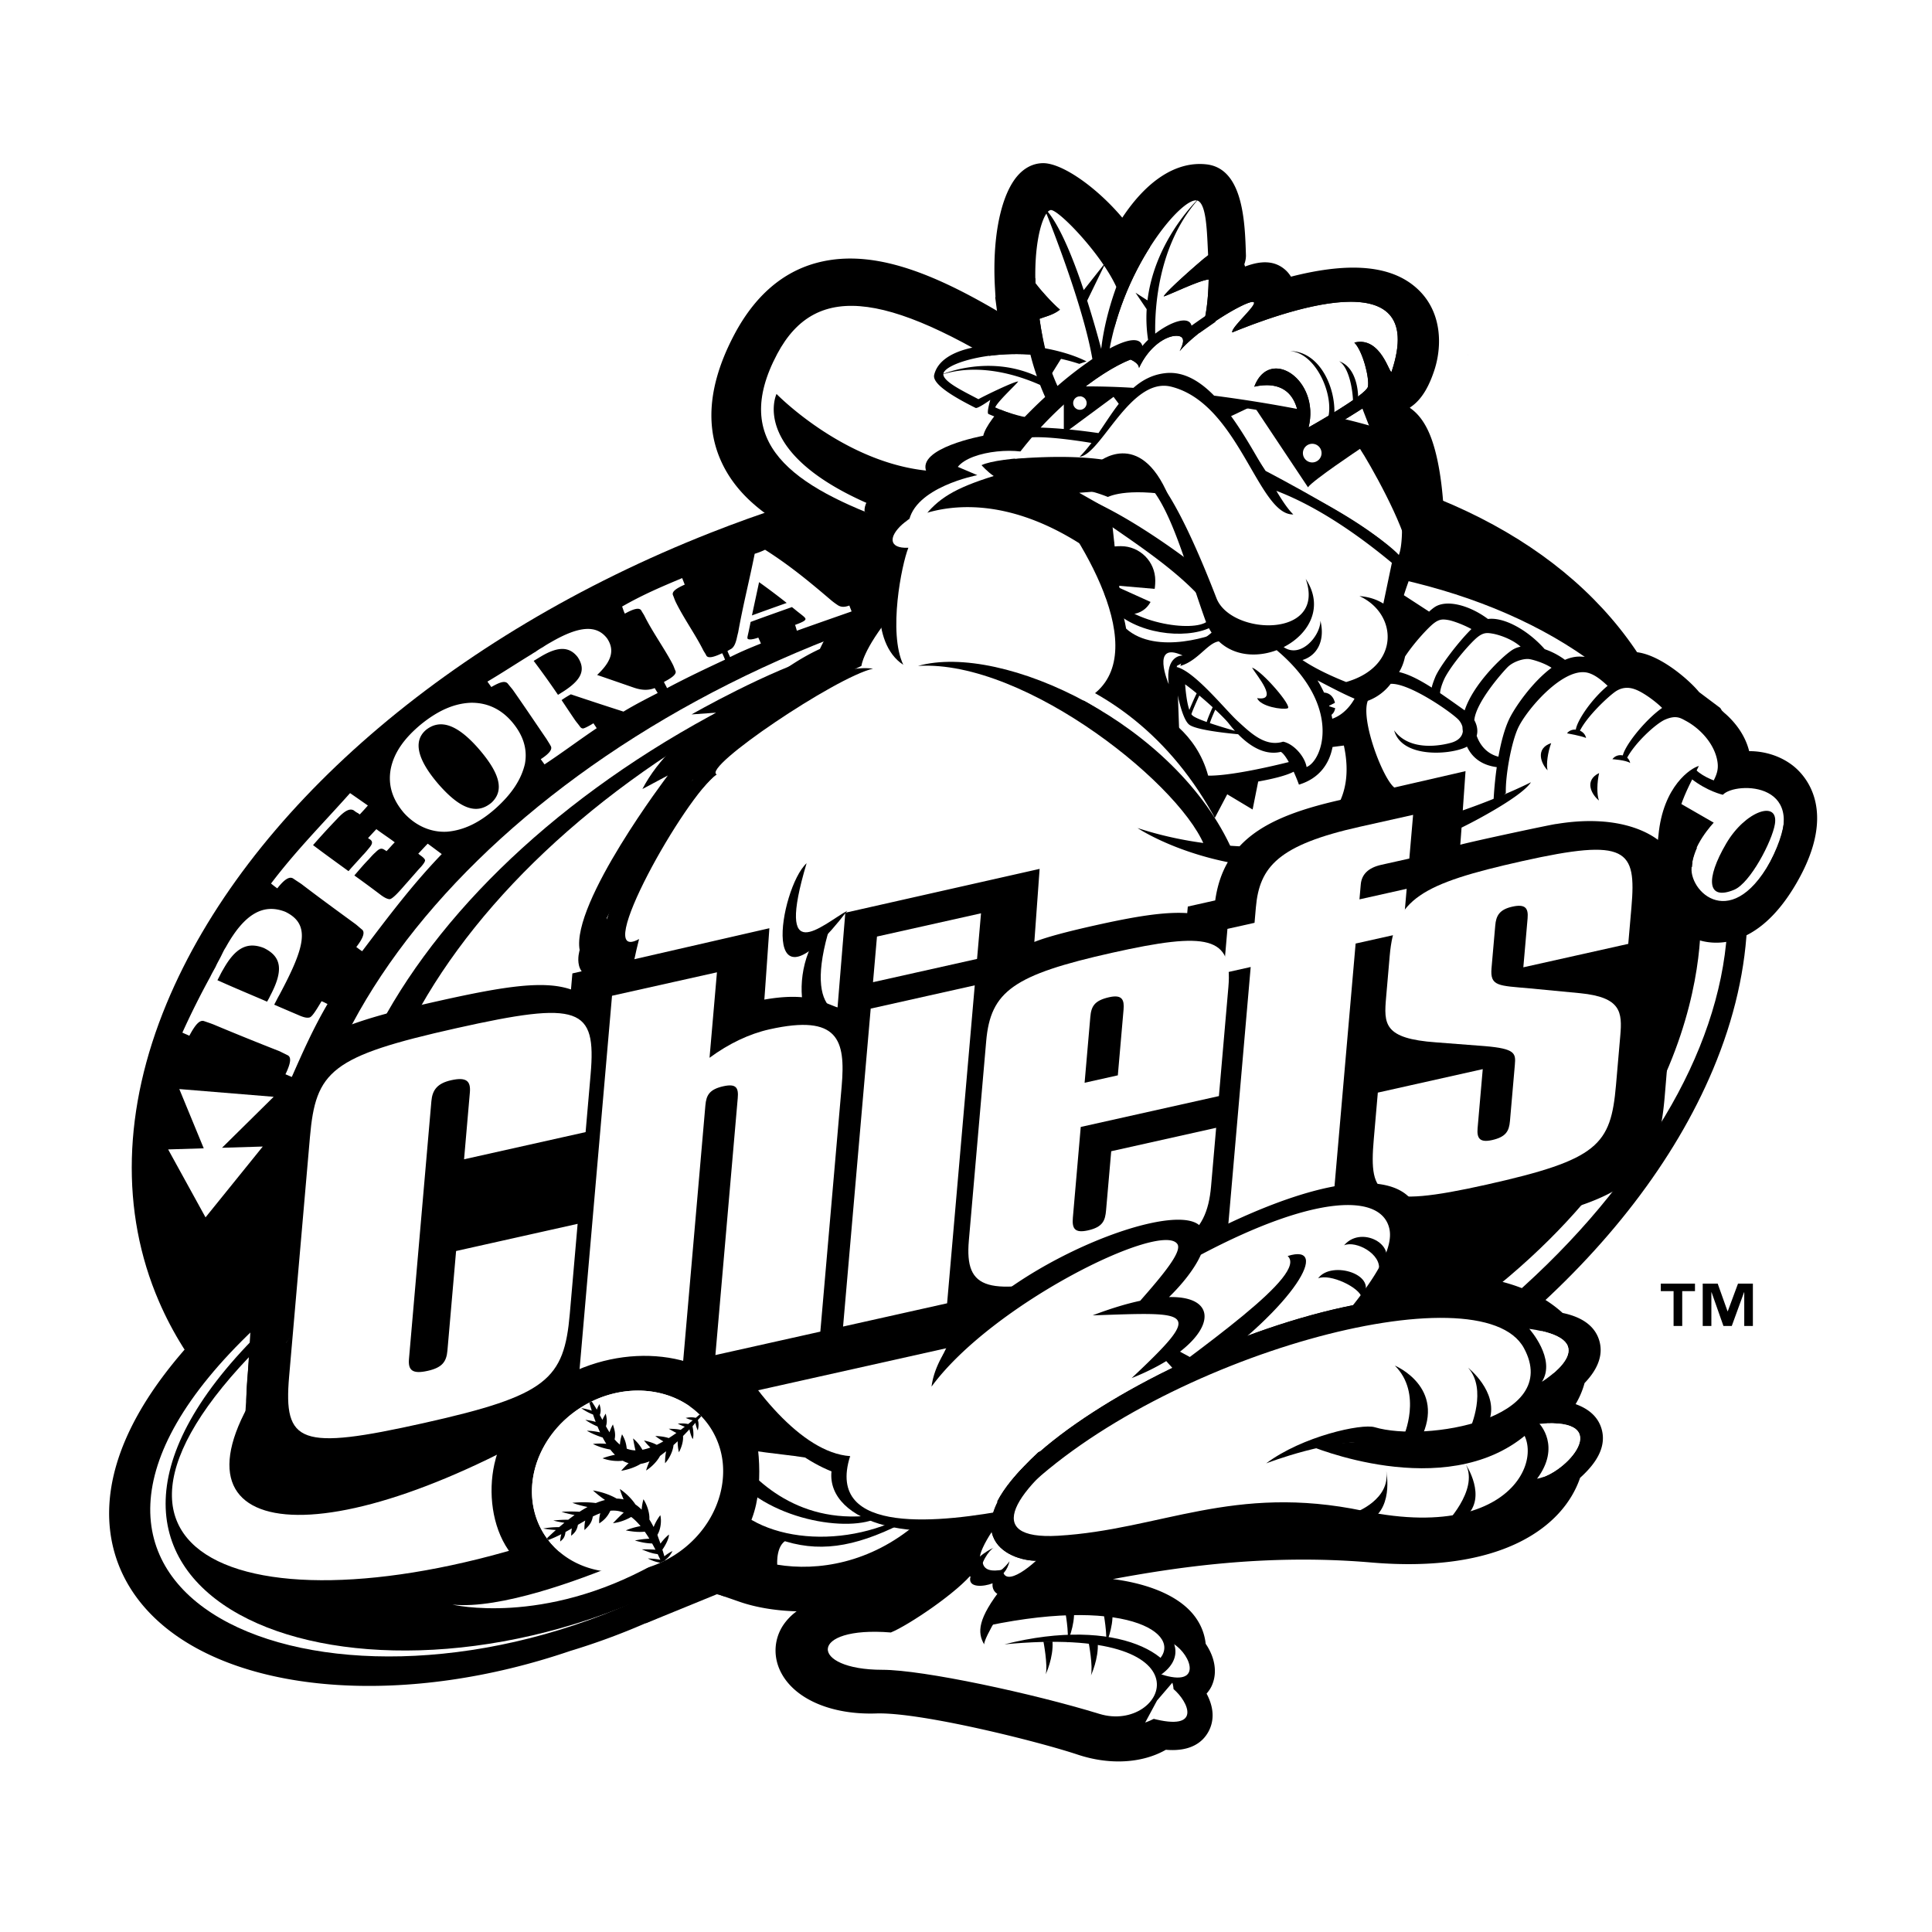 <svg xmlns="http://www.w3.org/2000/svg" width="2500" height="2500" viewBox="0 0 192.756 192.756"><g fill-rule="evenodd" clip-rule="evenodd"><path fill="#fff" d="M0 0h192.756v192.756H0V0z"/><path d="M169.107 128.82h-1.271v3.471h-.863v-3.471h-1.275v-.752h3.41v.752h-.001zm5.78 3.471h-.863v-3.361h-.02l-1.225 3.361h-.832l-1.184-3.361h-.02v3.361h-.863v-4.223h1.494l.984 2.758h.02l1.023-2.758h1.484v4.223h.002z"/><path d="M179.393 73.889a9.746 9.746 0 0 0-2.152-.792c-1.371-3.155-4.318-5.525-6.713-6.644-.926-.84-2.453-2.059-4.215-2.823-4.479-6.546-11.193-11.878-19.635-15.603-.164-1.212-.4-2.49-.746-3.682-.361-1.248-.818-2.245-1.324-3.059.709-1.111 1.082-2.22 1.271-2.788.338-1.009.533-2.053.594-3.104.027-.319.045-.635.045-.946 0-3.028-1.242-5.725-3.496-7.516-2.973-2.359-7.25-2.921-12.98-1.705-.088-.066-.17-.139-.26-.201a5.51 5.51 0 0 0-2.992-.967c-.092-1.713-.252-3.076-.502-4.212-1.049-4.777-3.992-5.796-5.654-5.978-3.162-.346-6.219 1.07-8.867 3.983-2.525-2.366-5.404-4.113-7.68-4.115-1.6 0-3.121.682-4.291 1.923-2.018 2.138-3.123 6.126-3.123 11.125v.012c-5.093-2.47-10.365-3.931-15.358-2.628-4.188 1.093-7.522 3.946-9.911 8.478-1.511 2.868-2.359 5.636-2.526 8.23a14.89 14.89 0 0 0-.057 1.269c0 2.474.632 5.314 2.628 8.058-.486.185-.984.353-1.465.542-26.828 10.58-47.802 28.82-56.106 48.799-2.494 5.998-3.742 11.949-3.742 17.676 0 5.117.997 10.055 2.995 14.686a36.623 36.623 0 0 0 1.689 3.396c-8.64 11.293-6.692 19.656-4.193 24.188 3.365 6.102 10.445 10.193 19.937 11.52 8.485 1.189 18.364.07 27.84-3.143l-.026.01.058-.02a71.545 71.545 0 0 0 7.752-2.842l6.035-2.623c.347.217.726.402 1.134.545a17.99 17.99 0 0 0 2.067.568 7.142 7.142 0 0 0-.17 1.17c-.212 2.049.468 4.074 1.94 5.74 2.266 2.564 6.162 3.949 10.69 3.799 3.982-.135 15.575 2.762 19.204 3.971 3.666 1.223 7.314 1.078 10.205-.314 1.84.016 3.377-.498 4.578-1.543 1.098-.951 1.756-2.262 1.941-3.693.068-.379.111-.75.111-1.109 0-.619-.1-1.203-.254-1.75.207-.498.318-1.033.385-1.582.057-.338.094-.68.094-1.025 0-1.176-.357-2.369-.975-3.494-.271-1.57-1.016-3.047-2.189-4.275 4.666-.508 10.088-.764 15.98-.258 13.869 1.188 20.928-3.875 23.221-9.523.238-.234.469-.482.691-.74.994-.561 1.82-1.371 2.334-2.402a5.853 5.853 0 0 0 .613-2.637c0-1.334-.42-2.408-.609-2.824a5.07 5.07 0 0 0-1.029-1.484 6.872 6.872 0 0 0-.516-.459c1.391-.918 2.338-2.451 2.338-4.189 0-1.641-.654-3.18-1.844-4.332-.668-.646-1.48-1.137-2.443-1.496 3.145-3.229 5.922-6.594 8.299-10.059 5.586-7.809 8.871-16 9.625-23.879 1.539-1.207 2.943-2.881 4.189-5.039 1.449-2.509 2.242-4.894 2.371-7.096.027-.318.047-.636.047-.947.001-3.572-1.765-6.568-4.858-8.148zm-109.381 83.4c.007-.045.015-.092.025-.139-.006.045-.016.092-.025.139z" fill="#fff"/><path d="M166.25 70.434c-5.467-12.665-18.494-21.396-36.682-24.588-17.912-3.143-38.768-.541-58.724 7.327h.001C44.853 63.42 24.583 80.97 16.623 100.119c-4.362 10.494-4.626 20.773-.766 29.723 5.466 12.664 18.493 21.396 36.683 24.588 17.912 3.143 38.768.539 58.722-7.328 25.994-10.248 46.264-27.799 54.225-46.947 4.361-10.495 4.626-20.772.763-29.721z"/><path d="M171.734 77.649c-5.279-12.388-17.84-20.949-35.371-24.107-16.979-3.06-36.744-.693-55.654 6.662-24.678 9.599-43.993 26.212-51.667 44.441-4.299 10.209-4.587 20.258-.836 29.062 5.279 12.389 17.842 20.949 35.374 24.109 16.978 3.059 36.742.691 55.652-6.664 24.678-9.598 43.994-26.211 51.668-44.439 4.297-10.208 4.586-20.259.834-29.064zm-9.929 26.449c-3.162 7.512-8.914 15.023-16.633 21.719-8.07 7.002-18.15 12.965-29.154 17.244-16.99 6.611-34.652 8.754-49.729 6.037-14.523-2.617-24.809-9.424-28.961-19.17-2.874-6.744-2.594-14.584.811-22.67 3.163-7.514 8.914-15.023 16.632-21.72 8.07-7.002 18.152-12.965 29.154-17.244 16.993-6.61 34.653-8.752 49.731-6.037 14.523 2.617 24.809 9.425 28.961 19.169 2.873 6.746 2.592 14.586-.812 22.672z"/><path d="M62.949 158.895l-9.673-16.371 1.807-2.852c-25.349 13.971-36.471 11.414-27.636-.65.096-.73.217-1.533.364-2.41l.101-.137 1.292-6.207a.409.409 0 0 0 .044-.039l.304-1.455c-34.141 27.508-4.718 43.334 26.292 32.723a65.112 65.112 0 0 0 7.105-2.602z" stroke="#000" stroke-width="6.767" stroke-miterlimit="2.613"/><path d="M169.639 79.308c9.961 23.374-12.701 54.276-50.615 69.024-37.916 14.746-76.727 7.754-86.686-15.619-9.96-23.373 12.702-54.277 50.616-69.024 37.915-14.748 76.726-7.755 86.685 15.619zM83.715 65.473c-36.317 14.125-58.024 43.725-48.484 66.115 9.542 22.389 46.715 29.086 83.031 14.961 36.318-14.127 58.025-43.727 48.484-66.116-9.541-22.388-46.715-29.086-83.031-14.96z" fill="#fff"/><path d="M87.097 64.795C50.781 78.92 29.074 108.521 38.615 130.91c9.54 22.391 46.715 29.086 83.032 14.961 36.318-14.127 58.023-43.727 48.484-66.115-9.541-22.388-46.715-29.086-83.034-14.961z" fill="#fff"/><path d="M53.727 142.285c-25.394 14.918-36.261 8.262-25.361-6.043l1.365-6.568c-34.873 29.439 2.768 42.422 33.671 28.988l-9.675-16.377z" fill="#fff"/><path d="M61.331 159.867c-31.008 11.748-59.959-1.717-35.884-25.953 1.269-1.275 1.32-2.664-.066-1.352-28.152 26.65 6.457 41.293 37.755 27.305h-1.805z" fill="#fff"/><path d="M68.87 40.935c.001-.018.005-.036.007-.055.002-.029.001-.062.004-.09a6.57 6.57 0 0 0-.011.145zM168.064 118.93a1.247 1.247 0 0 1-.045.064.132.132 0 0 1-.016.025c.02-.029.042-.058.061-.089zM146.482 35.316c-.002.027-.008.054-.01.081-.004.049-.002.099-.008.148.009-.076.015-.153.018-.229z" fill="#b5b6b8"/><path d="M124.146 26.367c.098-.271.162-.555.162-.869 0-.029 0-.059-.002-.088-.098-3.22-.262-8.61-3.951-9.013-2.969-.325-5.912 1.582-8.385 5.32-2.613-3.091-6.014-5.437-7.887-5.438-.631 0-1.564.195-2.443 1.127-1.539 1.632-2.428 5.158-2.428 9.444 0 .622.018 1.258.057 1.908l.051.882-.029.016.229 1.733c.432 3.28.959 6.336 3.035 10.522l1.752 3.537 3.217-3.956 13.395-6.043 2.561-1.784.238-.899c.352-1.319.566-3.694.602-5.359v-.067a2.716 2.716 0 0 0-.174-.973z"/><path d="M178.84 76.358c-1.24-.952-2.803-1.42-4.326-1.416-.344-1.384-1.176-2.695-2.473-3.82l.201.195s-.229-.215-.453-.429c-.072-.12-.154-.251-.154-.251l-2.115-1.587c-.943-1.163-3.916-3.792-6.35-3.994-.201-.017-.406.002-.609.013-1.461-1.175-2.203 5.081-4.049 5.081-.346 0-2.713-.55-3.064-.484-.297-.164-2.912-1.961-3.225-2.095-1.666-1.722-3.188-2.716-5.48-2.902-1.766-1.115-7.617-4.23-9.512-3.869.383-.751.969-4.96.969-7.738 0-.4 5.896-.695 5.883-1.157-.049-1.556-.273-5.473-1.303-8.23-.588-1.575-1.363-2.478-2.127-2.989l.072-.057-.002-.006c1.281-.845 1.959-2.418 2.369-3.646.293-.88.479-1.894.479-2.939 0-1.763-.531-3.612-1.977-5.048-2.502-2.485-6.711-2.942-12.793-1.387a3.255 3.255 0 0 0-.434-.555c-1.92-1.891-4.766-.417-7.783 1.511l-17.578 4.626c-8.421-5.375-15.341-8.573-21.452-6.979-3.471.906-6.265 3.33-8.309 7.206-1.511 2.868-2.269 5.553-2.269 8.028 0 1.505.28 2.932.841 4.275 1.705 4.083 5.75 7.118 12.649 9.477a4.764 4.764 0 0 0 1.153 2.334 13.645 13.645 0 0 0-.358 2.074c-1.284 1.284-2.408 2.956-3.46 5.146-4.352 2.002-9.791 6.709-9.889 10.067-4.419 4.678-8.652 13.24-8.652 17.56 0 .419.04.798.123 1.13.167.664.5 1.224.946 1.65-.753 3.413-1.33 8.795-1.33 14.336 0 .654.009 1.309.027 1.965v.037c0 2.227.102 6.217.74 8.703.8 5.369 2.214 10.15 4.204 14.248l-.123.162 1.724 2.789-.003-.006.098.164.101.154-1.101 3.574a7.823 7.823 0 0 0-.371 2.312c0 .021.006.039.006.061l-1.138-.188-.132 3.021c.08 3.326 2.326 6.838 5.511 9.031-.221.57-.381 1.137-.428 1.693l-.163 1.963 1.859.646c1.522.527 3.497.885 5.668.943a5.553 5.553 0 0 0-1.348 1.398 4.574 4.574 0 0 0-.754 2.508c0 .801.21 1.609.635 2.361 1.445 2.566 5.049 4.07 9.404 3.924 4.404-.146 16.118 2.777 20.092 4.102 3.215 1.072 6.465.865 8.812-.479 2.545.219 3.721-.826 4.254-1.818a3.374 3.374 0 0 0 .408-1.621c0-.748-.238-1.484-.6-2.164.246-.283.404-.549.48-.705a3.52 3.52 0 0 0 .348-1.547c0-.895-.316-1.836-.918-2.721-.148-1.391-.818-2.684-2.012-3.717-1.643-1.424-4.223-2.348-7.25-2.738 5.959-1.094 15.098-2.57 25.768-1.656 12.918 1.107 19.158-3.494 20.848-8.443.992-.902 2.277-2.289 2.277-3.959a3.28 3.28 0 0 0-.127-.904c-.398-1.402-1.533-2.109-2.596-2.492a8.353 8.353 0 0 0 .893-2.1c.703-.734 1.605-1.9 1.605-3.301a3.35 3.35 0 0 0-.15-.982c-.57-1.83-2.406-2.453-3.645-2.713-2.939-2.678-7.4-3.969-13.131-3.801.918-1.811 1.377-3.393 1.377-4.818 0-.463-.047-.912-.141-1.348-.354-1.662-1.287-3.02-2.705-3.93-1.17-.752-2.648-1.154-4.385-1.248 10.131-5.85 16.793-13.793 21.98-20.855l.137-.178c2.766-.21 5.277-1.734 7.127-3.75.736 1.242 1.863 2.237 3.256 2.703 1.287.432 5.801 1.298 9.834-5.686 4.239-7.333.759-10.828-.411-11.725z"/><path d="M145.92 131c26.395-19.174 23.688-41.054 23.688-41.054l-2.734-6.419-10.576 2.132-16.016 18.724-15.791 27.52s4.287 9.926 5.189 9.926L145.92 131z"/><path d="M131.627 85.162s-9.475.902-10.377 0c-1.58-4.061-17.596-23.46-36.995-18.271 0 0 1.804-4.511 4.285-5.64 0 0 .226-4.737.902-5.639-2.255.225-3.609-4.963 6.091-6.092-.226-1.579 1.578-2.255 3.609-2.03 3.609-6.993 13.76-13.986 14.213-12.182 1.127-1.804 4.961-3.834 4.961-2.03 5.189-2.707 8.799-5.864 6.318-1.578 11.955-4.963 18.496-2.03 14.211 6.091l-1.807-1.127v2.707l-.902.676c3.611 3.835 6.316 9.474 2.256 20.753 3.385 3.834 1.129 7.501-2.932 8.487l-2.029 3.243c2.932 2.706 2.03 7.895-1.804 12.632z" fill="#fff"/><path d="M168.734 77.689l2.113.423 1.158-2.424-2.256-3.61-2.709-2.031-3.834-2.255h-2.256l-2.932-1.579-2.031.677-2.932-1.58-2.482-2.479-2.932-.791-3.609-1.015-3.834 3.384-2.256 2.707-2.482 2.17.451 3.018 1.354 5.753-2.932 2.368-2.707 4.737H121.25s-11.129-22.916-35.078-19.23c-4.398.676-14.918 9.352-13.339 10.93 3.109-3.108-17.749 19.491-4.369 15.745-4.287 8.121-5.415 39.251 10.602 51.431 0 0-4.737.227-7.443-.676 0 0 .678 2.48 1.579 2.932l-2.481.678c0 2.48 3.609 5.865 6.09 6.992l-.901 2.707c3.384.902 13.083 1.805 16.015-4.736l9.023-.678c.451-2.256 7.221-9.926 18.949-14.662l-3.836-1.127c2.934-2.031 4.512-5.867-1.354-5.416 1.354-.9 4.287-2.932 3.836-4.961 0 0 3.834-3.158 11.785-5.189 0 0 1.861-3.215 1.861-5.244 12.859-5.244 25.83-22.952 25.83-22.952 11.504-2.709 6.09-10.831 10.715-14.017z" fill="#fff"/><path stroke="#000" stroke-width=".357" stroke-miterlimit="2.613" d="M72.408 110.744l-1.509 28.235 26.294-7.112 6.465-5.174 7.113-3.879 9.051-1.722 12.932-2.588 6.68-.43 12.931-2.588 3.449-11.638-10.128-4.526 12.283-8.62-7.973-4.096-22.734 6.883-15.629 3.032-13.578 9.051-25.647 5.172z"/><path d="M99.369 150.805c-1.805 1.129-3.609 5.865-2.031 5.639-.675 1.58.902 1.355 2.031.904-.451 1.354 1.805 2.707 5.639-2.256-2.029 0-4.736-.451-4.061-4.512l-1.578.225zM125.084 38.354c2.031 1.354 4.906 2.368 5.414 7.614 3.553-1.017 6.43-2.538 6.936-3.215l-.676-2.877-5.074 2.539-1.186.169c0-.001-.508-6.768-5.414-4.23zM108.945 49.483s9.861 7.318 10.5 8.592l1.271 3.818c-5.407 2.863-13.999-1.273-11.771-12.41zM132.529 71.627l.902.901s1.578-2.65 2.029-3.243l-5.414-2.17c.001.001 2.483 2.482 2.483 4.512z" fill="#fff"/><path d="M117.414 66.439l4.287-3.159 5.188.677c4.512 3.384 8.799 11.731 2.707 13.309l-.225-1.578c-1.127 2.03-8.121 2.706-9.023 2.481 0 0-2.398-1.759-2.707-5.415 0 0-1.129-3.833-.227-6.315zM100.271 158.926l-.902 2.256 7.443-.678 8.348 1.129s2.029 2.482 1.352 4.512c1.805 3.609-2.254 8.121-9.473 4.963s-18.738-4.236-19.852-4.061c-4.287.676-12.406-4.963 1.127-4.963 0 0 8.121-4.512 9.023-5.641l2.934 2.483z" fill="#fff"/><path d="M117.809 67.116s5.416 4.229 5.754 5.583c-1.355.507-5.076-1.184-5.076-1.184s-1.128-3.497-.678-4.399z" fill="#fff"/><path d="M102.414 42.922l6.768 1.185 3.89-4.907-7.105-.169-3.553 3.891zM126.27 48.167l-5.922-8.459 9.474 1.522v2.03l3.045-1.353 5.584 1.353 1.692 4.23.168 9.136-6.598-5.077-7.443-3.382z"/><path d="M115.723 70.725s3.016 5.347 5.301 8.797v-1.241l7.783-1.691.789.676s2.934-.168 2.934-5.075l1.127-.451s3.666 9.137-2.029 13.422c0 0-9.42.395-10.604-.621 0 0-3.891-7.444-8.121-9.643l2.82-4.173zM111.76 45.404c1.521-2.876 6.049 3.44 7.74 12.068 1.693 8.628 7.277 7.613 9.307 5.414 2.031-2.199 2.369-3.553 1.354-7.105-.338 6.259-6.26 2.537-8.797-4.907-2.333-6.84-6.729-10.377-9.604-5.47zM128.469 63.562c1.354.169 2.982-1.084 3.32-1.761-.506 3.214-1.799 5.484-4.336 2.438l1.016-.677z" fill="#fff"/><path d="M131.346 64.578c2.367 2.708 7.105 1.184 5.412-3.214 2.537 1.353 3.836 5.695-1.297 7.922l-5.414-2.17-.564-1.354 1.863-1.184zM139.465 57.133c-2.199-2.03-10.658-6.26-11.842-6.598l-.846-2.369c3.551 1.017 12.35 6.43 12.688 8.967zM101.736 44.614s5.584.168 6.598.338l.848-.845s-5.922-1.016-6.768-1.185l-.678 1.692zM105.967 50.704s3.553.34 4.568 2.031l.168 2.877c-1.015-1.355-3.891-4.401-4.736-4.908zM101.736 48.674l-1.183-2.537-1.41 1.353 2.593 1.184zM89.725 66.1s-2.03-2.876-1.691-4.736l-3.778 5.526c-.001 0 4.116-1.467 5.469-.79z" fill="#fff"/><path d="M101.736 48.674c-2.537-.17-5.751-.508-4.229 1.861-9.306 1.861-8.291 3.891-6.091 3.721-1.354 4.907-1.691 8.967-1.184 11.504-2.707-1.861-1.241-8.12-.79-10.149-3.102-1.523.226-6.429 6.091-6.092-.225-2.029 2.653-3.044 6.203-.845zM84.086 68.018c-4.399 1.861-12.352 7.613-10.151 8.797-7.274 6.938-9.813 16.41-7.613 15.396-2.2 4.737-4.737 24.026-3.045 29.27l-1.861.508c-1.523-4.568-.847-22.84 2.029-27.578-1.86.845-2.199-6.937 7.952-17.145-2.199-1.804 6.09-9.248 12.689-9.248zM93.278 66.1c3.552-.677 16.241 1.692 19.794 6.26l-1.016 1.861c-2.704-2.03-9.472-7.275-18.778-8.121zM129.99 51.549c-1.521 2.877-5.582-3.045-8.967-8.289-3.209-4.976-8.627-2.875-10.996.17 1.861-3.555 7.445-8.797 11.842-2.03 4.401 6.767 7.613 9.811 8.121 10.149zM133.545 83.019s5.244-2.876 6.258-4.738c-1.352-1.184-3.721-6.767-2.369-9.304l-1.014-.169s-1.521 5.922 1.523 9.474l-3.555 2.876-.843 1.861zM139.465 73.544c.17 1.861 4.229 3.553 5.922 3.722 0 0 1.016 3.892-2.707 5.076 1.861.677 6.43-1.86 7.105-2.706 0 0-.338-1.861.17-3.215-1.016-.169-3.215-1.691-3.553-3.046-.677 1.692-4.906 2.37-6.937.169z" fill="#fff"/><path d="M138.619 72.698c2.48 1.41 7.275 0 6.092-1.861 5.074 3.553-3.723 5.583-6.092 1.861zM121.701 64.409s-2.707 2.199-3.893 2.707l-.395-.677 4.287-3.159v1.129h.001zM134.389 59.164l.847-5.921 4.512 3.496-1.129 4.625-4.23-2.2zM129.99 40.046c1.93-1.358 3.346-2.528 4.398-4.06.213-.308-.781-2.217-.676-2.539.199-.604 2.15.154 1.861-.508-1.186-2.706-10.715-.338-14.438 1.354 4.623-3.157 18.047-7.218 19.174-2.256 1.129 4.963-1.465 5.753-1.465 5.753l-1.467-1.016-.34 2.595-7.217 3.89.17-3.213z" fill="#fff"/><path d="M125.084 38.354c1.242-3.834 6.092-2.03 6.43 2.707l-1.354 1.917c-.113-2.142-.789-6.767-5.076-4.624z" fill="#fff"/><path d="M130.498 41.061c2.199-1.522 5.979-3.327 6.881-4.286 0 0-.113 2.595-.621 3.101-.508.51-5.244 3.216-6.598 3.892l.338-2.707zM137.266 35.816c1.016-.845 2.029-3.553 0-5.414 3.891 1.184 2.482 5.979 1.58 7.388l-1.58-1.974zM120.686 34.463s3.723-3.722 2.707-4.229l2.537-.678s-.508 3.215-5.244 4.907zM140.648 64.409c-.676 1.861 1.186 3.214 2.877 3.214 0 1.354 3.045 2.03 3.891 1.861-.336 1.693 1.523 3.722 3.045 2.876l-.506 4.061c-2.199 0-3.385-2.707-3.385-3.892-1.184-1.353-5.074-4.567-7.781-4.906l1.859-3.214zM141.496 62.886c1.354-.846 4.229.508 4.229 1.692 1.355-1.015 3.045-.169 3.893 2.199 1.014-1.016 3.723 0 3.723 1.185l2.648-1.071c-.959-1.298-2.932-1.58-2.932-1.58-1.072-1.748-4.793-3.271-5.641-2.763-.846-1.354-3.551-3.046-5.92.338zM112.816 45.562s3.129 7.421 3.604 9.33l2.387 1.194c-.715-3.58-3.604-11.001-5.991-10.524z" fill="#fff"/><path d="M124.068 30.741c-2.199.338-6.428 4.567-6.768 5.583 1.016-3.046-1.709-2.656-3.551.846-1.016-.506-2.199-.676-5.924 2.369l-1.014-.339c1.354-1.861 6.26-5.752 6.768-3.384 1.861-2.368 5.414-4.567 4.568-2.029 5.244-3.553 7.273-4.906 7.781-4.23l-1.86 1.184zM150.566 79.015c.168-3.045 1.186-5.241 1.812-6.26 3.609-5.864 5.729-4.724 6.203-2.256l2.031-1.861c-1.523-3.382-6.09-1.691-8.967 3.046s-1.787 6.732-1.955 7.748l.876-.417z" fill="#fff"/><path d="M152.492 89.109c7.783.676 10.715-4.568 11.393-9.813.531-4.114 4.285-4.849 4.285-4.849s-2.48-2.087-4.004-1.579c-.846-1.861-2.707-2.708-4.738-3.216.848-1.691 4.4-3.383 6.938 1.184 3.045 0 7.105 3.553 4.566 7.783l-2.197-.931s-2.201 1.946-2.537 5.668c-.34 3.721-1.355 5.751-5.076 7.443-5.694 2.59-8.63-1.69-8.63-1.69z" fill="#fff"/><path d="M161.121 75.236s1.523-3.383 3.045-4.229l2.199.338s-3.215 1.692-4.23 4.568l-1.014-.677z" fill="#fff"/><path d="M155.199 67.454c1.354-.508 4.061.507 4.566 1.692 1.693-.169 4.738.846 5.076 2.368 1.523-.169 6.598 1.86 5.414 6.092l1.184.845c2.879-4.567-3.383-7.614-5.074-7.614-1.523-2.706-3.891-3.552-5.752-2.2-1.015-2.537-3.384-2.876-5.414-1.183z" fill="#fff"/><path d="M154.354 67.792c.17-1.185-2.539-2.2-3.215-2.369-.846-1.184-4.059-2.03-4.906-1.861-.846-.846-3.045-2.03-3.723-2.03 1.861-1.354 4.23-.168 4.906 1.015 2.031-.168 4.398.507 4.738 2.368 1.354.34 4.117.565 3.834 1.975l-1.634.902zM134.389 33.787c.678 1.185 1.299 3.552 1.523 4.905l1.354-.338s-.676-4.567-2.877-4.567zM78.051 145.109l3.384 3.045s1.015 2.875 2.876 3.553l-2.369-.338s1.862 2.199 2.876 2.199l-2.199.168 1.185 3.045s5.921-1.576 8.12-4.848c-2.537-.059-7.782.451-7.952-6.146l-4.229-1.693-1.692 1.015zM98.354 164.227s2.199-2.537 3.553-3.215l-3.215.17c-.001 0-.676 1.691-.338 3.045z" fill="#fff"/><path d="M104.105 163.777s.453 2.367.227 3.27c0 0 .789-1.691.676-3.27h-.903zM108.617 163.889s.451 2.369.227 3.271c0 0 .789-1.693.676-3.271h-.903zM110.084 160.844s.451 2.367.225 3.271c0 0 .789-1.693.678-3.271h-.903zM106.25 160.617s.451 2.369.225 3.271c0 0 .789-1.691.676-3.271h-.901z"/><path d="M136.59 121.932c-1.354-1.861-8.967-1.016-16.75 4.568l1.184-3.047c7.615-3.721 16.581-6.428 15.566-1.521zM168.961 77.379l2.705 1.465c3.385-1.691 9.023-.901 4.963 7.106-4.061 8.008-8.572 4.174-8.572.564l-1.918-1.354c-.45-2.254-.45-6.314 2.822-7.781z" fill="#fff"/><path d="M139.748 60.124l2.481 2.029-2.594 3.835-1.016-4.624.902-1.467.227.227z"/><path d="M103.203 37l.734 4.061-4.795 6.429c-.678 0-4.512-1.016-3.045 1.692-6.655.901-7.896 3.496-7.896 3.496-8.458-2.82-16.242-7.783-12.181-17.144 4.062-9.361 11.956-8.797 27.183 1.466z" fill="#fff"/><path d="M177.08 82.229c.408-2.451-2.932-1.353-4.85 1.918-2.094 3.568-1.918 5.752.789 4.624 1.612-.672 3.78-4.845 4.061-6.542zM93.617 136.312c4.737-12.689 24.362-21.318 28.93-17.596l10.658-5.244-2.877 6.428c-3.045-.338-8.121 2.707-11.166 4.738-.506-3.722-11.164-2.706-25.545 11.674z"/><path d="M70.1 90.971c-7.952 38.742 10.151 52.953 15.057 51.939-1.185 1.861 1.521 5.92 6.767 6.09 5.244.17-1.184 2.707-1.184 2.707s-6.599.678-6.937-5.244c-4.906-.846-26.17-15.652-19.065-54.227l5.362-1.265zM79.226 83.835c-.846 2.368-1.015 3.891 1.861 2.031-1.861-.17-1.692-.34-1.861-2.031zM117.527 64.183s-1.691 1.805-.338 3.497l.789-2.708-.451-.789z" fill="#fff"/><path d="M154.184 89.956c-3.891 5.245-18.102 23.347-59.214 24.531-.845 4.23-7.105 1.184-6.936-16.748-4.062 11.674 1.691 30.961 9.304 23.516 21.486 1.523 43.311-5.074 60.061-30.283l-3.215-1.016z"/><path d="M155.877 90.689c4.398-1.016 7.557-1.918 8.57-8.008.838-5.02 2.764-6.26 4.963-6.26-3.045 2.369-3.133 7.552-3.383 8.516-1.691 6.541-8.798 7.781-10.15 5.752zM160.049 77.154c-.451 1.127-.902 2.594.113 4.173-1.691-.226-3.385-3.497-.113-4.173zM154.973 73.77c-.449 1.128-.9 2.594.115 4.174-1.693-.226-3.385-3.497-.115-4.174zM163.207 76.928c.338-1.692-2.48-2.369-2.818-.791 0 .001 1.465.905 2.818.791zM158.471 74.334c.338-1.691-2.482-2.369-2.82-.791-.001.001 1.466.904 2.82.791zM94.744 56.851s.79 6.204 6.881 4.287c0 0-6.994-2.031-6.881-4.287zM100.721 53.919s5.303 6.316 4.963 9.361c-.338 3.046.115.34.115.34s2.254-6.43-5.078-9.701z" fill="#fff"/><path d="M102.668 37.847s-4.146 3.769-4.57 5.63c0 0-6.681 1.222-5.666 3.591 0 0-6.345 1.269-6.176 3.976l2.284 1.184 5.245-2.198 1.693-.762.337-1.185 2.792-1.1 2.453-2.961 3.385-3.046-1.016-3.129h-.761zM87.101 66.711c-6.824-.902-20.836 10.895-17.96 11.063-5.583 4.737-10.997 17.595-8.629 18.103 0 0 .339.337 1.184-.17-1.352 2.199-5.413 27.125 4.287 42.916l1.578-.225c-7.387-12.406-6.488-34.348-3.799-44.71-4.941 2.696 4.675-14.35 7.748-16.422-1.523-.677 11.869-9.71 15.591-10.555zM167.217 85.788c-.645-4.191 1.076-6.875 2.277-9.367-.758.188-3.58 1.974-4.031 6.938-.4 4.394-4.512 8.458-11.447 6.598 4.906 5.412 14.037 1.266 13.201-4.169zM159.545 77.129c-.211.911-.248 2.137-.016 2.737-.73-.579-1.513-1.994.016-2.737zM154.762 74.139c-.324.877-.516 2.087-.363 2.713-.649-.668-1.249-2.172.363-2.713zM156.342 73.163s1.438.254 1.902.466c-.168-.846-1.394-1.142-1.902-.466zM160.867 75.745s1.354.084 1.777.38c-.169-.846-1.269-1.058-1.777-.38z"/><path d="M171.949 78.112c-.51 0-2.031-.592-2.707-1.269l-.508.846c1.607 1.269 3.158 1.606 3.158 1.606 1.24-1.352 9.188-1.352 4.736 6.655-4.107 7.389-8.572 2.595-7.781.113-.566-.564-1.551-1.1-2.396-1.523l-.312 1.41c1.016.254 1.102.678 1.693 1.101-.451 3.638 4.625 7.472 9.248-.536 5.188-8.981-2.82-10.715-5.131-8.403zM139.803 79.635c.564.112 1.861 1.354 1.861 1.354l.113.902c-.902 0-1.521-1.692-1.974-2.256z"/><path d="M141.551 79.522c-.111 1.016.791 2.595 2.143 3.159l-1.184.677c-1.24-.677-1.408-3.272-.959-3.836zM80.475 86.123c-2.708 2.481-4.962 16.467 4.061 4.737-2.596 1.466-7.219 5.865-4.061-4.737z"/><path d="M81.828 92.889c-3.948 5.302-1.072 14.156 3.835 10.265l1.241-2.82c-2.482 1.691-6.994 1.465-4.061-8.008l-1.015.563zM88.879 59.671c-2.482 1.466-4.174 4.172-5.752 8.121l2.819-1.353s.113-1.579 3.046-5.188l-.113-1.58zM103.504 36.207c-11.083-7.275-22.099-13.091-27.99-1.913-5.685 10.787 1.522 16.073 13.366 19.288l.508-1.354c-10.49-3.723-16.544-8.079-11.844-16.919 3.952-7.429 11.449-6.145 25.939 3.302l.021-2.404zM70.945 134.451c3.891 6.428 7.445 10.488 12.012 12.35-.508 5.074 8.628 7.951 18.949 4.229l.678-1.859c-5.246 1.014-17.934 4.23-17.766-3.893-4.906-.338-9.982-6.936-12.858-12.18l-1.015 1.353zM99.934 47.715c4.061-6.429 9.812-10.658 12.857-11.842 0 0 .846.338.846.845 1.016-2.199 2.707-3.214 3.723-3.214s.676.846.338 1.523c1.861-2.201 6.43-4.907 7.275-4.907s-2.201 2.538-2.031 3.046c4.568-1.861 19.711-7.533 15.904 3.891-.17.507-1.016-3.553-3.723-2.876.846.847 1.521 3.553 1.354 4.399-.17.845-5.922 4.06-5.922 4.06 1.184-4.737-3.891-8.121-5.414-4.06 2.199-.507 5.076 0 4.4 5.751 2.537-1.014 7.781-4.398 8.289-4.906 0 0-.17-1.353-.34-1.861.848.845 2.031 1.861 3.217-1.691 1.184-3.553.168-10.151-14.719-5.076.846-1.354 2.875-5.414-7.107 1.691-.338-1.353-3.383.17-4.906 2.031-.732-2.82-11.391 5.104-16.467 12.886l2.426.31z"/><path d="M128.693 35.028c2.707.168 4.568 4.737 3.723 6.936l.676-.169c.34-2.877-1.354-6.767-4.399-6.767zM135.461 40.385c.164-1.155-.1-3.756-1.861-4.343 1.184.676 1.523 3.891 1.354 4.736l.507-.393zM104.49 46.778c3.182.477 11.771 6.523 14.637 9.068l1.75 5.092c-4.455-6.046-15.273-10.659-16.387-14.16zM133.881 41.747c1.424.337 2.684.678 3.725 1.006l1.127 1.015a126.447 126.447 0 0 0-6.303-1.542l1.451-.479zM122.152 64.07c-1.354-.564-2.369 1.805-4.398 2.369l-.34-.564 3.836-3.045.902 1.24z"/><path d="M117.527 65.198c-.451.79-1.354 5.527-.451 6.88l.564.676c-.227-1.353-.227-5.3.225-6.654l-.338-.902z" fill="#fff"/><path d="M125.422 69.653c.34.846 2.539 1.184 3.047 1.016.508-.17-2.539-3.723-3.555-4.061.508.846 2.709 3.384.508 3.045zM72.725 146.736s-.658-.271-.765-.443c-.721-1.15-1.522-2.369-.845-4.566 1.014 1.352 6.597 1.861 7.612 1.861l2.708 2.029c-2.198-.508-8.121-.846-8.798-1.523 2.199 3.385 6.768 7.951 14.211 7.107l.847.168c-2.834 1.619-11.373.332-14.97-4.633z"/><path d="M72.468 145.787s-2.199.506-2.875.338c.078 3.268 3.12 6.801 6.429 8.121 0 0 1.542-.73 1.691-.678 3.842 1.371 7.434.852 12.182-1.523l-.507-.338c-7.106 3.215-16.073 1.523-17.934-4.229h2.2l-1.186-1.691z"/><path d="M77.206 153.061s-2.369 2.031-2.538 4.061c3.892 1.354 13.027 1.861 18.611-5.076h-1.862c-4.568 3.893-9.813 4.736-13.873 4.061 0 0-.168-2.199 1.184-2.537l-1.522-.509zM98.691 151.369c-3.213 3.383-3.722 5.412-1.861 5.922-.338 1.184 1.355 1.014 2.199.676-.168 1.523 2.199 2.537 6.938-2.539l-1.184-1.182c-1.693 2.029-4.568 4.229-4.738 2.367-1.016.168-2.029.168-2.029-1.014-1.016.168 1.354-3.893 2.537-4.57l-1.862.34z"/><path d="M97.168 156.781c-1.521 2.031-6.597 5.416-8.289 6.092-8.291-.676-8.191 3.723-.846 3.723 4.06 0 15.056 2.369 21.654 4.398 6.6 2.031 11.676-8.967-9.473-6.938 11.336-2.875 18.102 1.186 17.086 5.076-1.014 3.893-5.412 4.4-8.967 3.215-3.551-1.184-15.902-4.398-20.977-4.23-9.356.312-10.828-7.949 1.184-6.766 1.354-.678 7.275-4.738 7.782-5.414l.846.844z"/><path d="M98.186 164.057c-.678-1.184-.678-2.537 1.859-5.752l1.523.17c-1.185 1.183-3.382 4.906-3.382 5.582z"/><path d="M99.199 160.844c10.488-3.215 22.84 0 17.256 6.428l-1.184-1.354c3.215-2.537-2.199-6.768-16.748-3.721l.676-1.353z"/><path d="M117.076 168.514c1.467 1.24 2.934 4.285-2.143 2.932l2.143-2.932zM117.076 164.002c1.805 1.129 2.934 4.398-1.24 3.045l1.24-3.045z" fill="#fff"/><path d="M100.721 155.768s-1.014 1.467-2.141 1.354l.562.451c.903-.339 1.354-.903 1.579-1.805zM99.143 154.414c-.562.227-2.594 1.467-1.975 2.367l.734.227c-.226-.903.789-2.367 1.241-2.594zM86.341 100.783c-3.722 9.982 4.568 25.209 8.967 19.455 6.429-.846 39.929 2.539 61.753-29.438l1.184.508c-11.842 16.58-26.055 31.129-62.766 30.961-4.908 5.076-14.382-6.6-11.506-19.457l2.368-2.029z"/><path d="M132.021 114.148c-.17 1.352-3.045 5.922-3.553 6.6l2.707-.678s2.875-3.723 4.061-7.951l-3.215 2.029zM99.029 116.516l.678 3.722h3.723l-4.401-3.722zM109.857 116.18l3.723 3.72 4.061-.675-7.784-3.045z"/><path d="M84.818 145.277c.338 3.047 8.967 4.4 17.766 2.539l-1.637 2.764c-6.823 1.295-18.691 2.756-16.129-5.303z" fill="#fff"/><path d="M115.385 136.312s3.777.338 4.115.846l1.355-1.354s-3.441-.846-4.117-1.016l-1.353 1.524z"/><path d="M102.6 42.133l-.195.196-.074-.022.269-.174z" fill="#a6a8aa"/><path d="M99.291 40.653c.258-.601 2.021-2.215 2.297-2.583-.381-.021-3.268 1.376-3.971 1.765-1.572-.828-3.472-1.735-3.503-2.48-.049-1.194 6.832-3.264 13.57-1.041l.104-.037c-.895.837-1.379 1.632-.936 2.056-1.98.183-1.682 2.457-2.504 2.683l-1.119.711c-.803.017-2.643-.492-3.938-1.074z" fill="#fff"/><path d="M111.441 27.832c-1.428-3.769-5.93-7.01-6.625-6.874-.727.143-1.658 2.958-1.512 7.3.396.546 1.639 1.961 2.445 2.633-.664.545-1.592.728-2.037.919.369 2.574 1.162 5.815 2.32 8.551 1.137-1.949 3.215-4.369 5.094-5.964l.315-6.565z" fill="#fff"/><path d="M103.152 35.209l2.942.214-2.004 3.21-.938-3.424zM133.229 70.443c0 .535-.307.968-.686.968s-.686-.433-.686-.968c0-.534-.324-1.31.053-1.341.967-.081 1.319.807 1.319 1.341z"/><path fill="#fff" d="M133.766 69.828l-1.223.615 1.227.394-.004-1.009z"/><path d="M135.32 69.357s-.887 2.157-2.961 2.496l.424 1.1s3.68-1.48 3.467-3.341l-.93-.255zM167.748 89.44c0-1.863-.33-3.644-1.615-5.011-1.418-1.509-4.93-3.197-10.842-2.221.006-.061-8.262 1.703-9.6 2.071.021-.239.068-.89.129-1.708.57-.281 1.146-.578 1.729-.895 1.824-.992 4.514-2.579 5.195-3.631 0 0-2.607 1.346-6.803 2.809.137-1.924.275-3.917.275-3.917l-12.293 2.828c-4.535 1.013-8.057 2.3-10.254 4.671-3.369-.167-6.805-.719-10.176-1.822 0 0 3.346 2.256 9.006 3.405-.623 1.078-1.049 2.334-1.256 3.815l-2.736.613-.059.656c-2.291-.15-5.234.337-9.227 1.23-2.584.577-4.783 1.145-6.025 1.645l.527-7.289-19.387 4.374-.773 9.443c-.129-.01-1.058-.428-1.192-.434-1.559-.688-3.516-.797-6.113-.342.051-.592.502-7.12.502-7.12l-19.653 4.508-.14 1.602c-2.659-.912-6.508-.352-13.155 1.135-6.447 1.439-10.431 2.598-13.019 4.576-3.199 2.449-3.742 5.818-4.023 9.059l-2.075 23.863a25.996 25.996 0 0 0-.115 2.236c0 1.928.337 3.852 1.688 5.312 1.477 1.6 2.954 2.357 4.657 2.668 3.406.541 6.771-.1 13.827-1.676 4.494-1.004 7.822-1.896 10.306-3.059l.947.262 43.152-9.643.135-1.525c2.473.828 5.9.363 11.158-.812 4.641-1.037 7.979-1.992 10.363-3.393l-.08.908 16.809-3.758.195-2.25c.49.09.945.127 1.328.143 1.549.672 3.527.742 6.18.387-.002.023 3.521-.6 5.508-1.041 5.625-1.258 9.346-2.359 11.719-4.27 2.861-2.299 3.355-5.422 3.615-8.424 0 0 .486-5.732.486-6.137 0-1.873-.484-3.775-2.414-5.031l2.957-.66s.632-7.405.632-8.15z"/><path d="M90.909 140.879c4.569-8.121 25.728-22.123 27.407-17.086.678 2.029-2.65 4.736-3.609 6.258 3.779.848 5.02 1.861 1.354 5.416 1.412 0 2.256 1.127 2.934 1.352-3.215 2.031-15.057 9.814-15.057 9.814s-17.09 1.183-13.029-5.754zM58.426 112.951L46.3 115.662l.578-6.66c.097-1.102-.29-1.58-1.861-1.229-1.395.312-1.881.984-1.977 2.086l-2.237 25.732c-.101 1.148.381 1.512 1.864 1.18 1.483-.33 1.878-.936 1.974-2.037l.863-9.92 12.126-2.711-.78 8.963c-.57 6.564-2.249 8.16-14.55 10.908-12.387 2.77-14.036 2.057-13.453-4.652l2.075-23.861c.575-6.613 2.071-8.074 14.633-10.883 12.3-2.75 13.954-2.084 13.37 4.625l-.499 5.748zM71.53 97.008l-.74 8.529c1.919-1.416 3.972-2.391 5.979-2.84 6.891-1.539 7.604 1.072 7.205 5.674l-2.129 24.486-10.469 2.338 2.229-25.635c.088-1.006-.127-1.475-1.437-1.184-1.396.312-1.702.898-1.791 1.904l-2.229 25.635-10.468 2.34 3.382-38.908 10.468-2.339zM97.877 91.12l-.396 4.552L87.1 97.993l.396-4.553 10.381-2.32zm-.625 7.187l-2.759 31.723-10.38 2.32 2.757-31.721 10.382-2.322z" fill="#fff"/><path d="M108.211 108.027l.57-6.564c.092-1.055.4-1.639 1.883-1.971 1.307-.293 1.516.273 1.434 1.23l-.572 6.564-3.315.741zm-.385 4.409l13.785-3.08.945-10.877c.441-5.079-2.084-5.548-11.592-3.423-9.857 2.204-12.139 3.841-12.572 8.823l-1.73 19.887c-.437 5.031 1.914 5.539 11.335 3.434 9.857-2.203 12.387-3.756 12.83-8.834l.508-5.846-10.469 2.338-.514 5.895c-.086 1.006-.314 1.668-1.797 2-1.309.293-1.613-.156-1.516-1.258l.787-9.059z" fill="#fff"/><path d="M140.986 81.298l-.377 4.361-2.793.623c-1.309.293-1.965.957-2.053 1.964l-.129 1.484 4.711-1.053-.383 4.408-4.711 1.053-2.377 27.315-10.467 2.338 2.375-27.314-2.705.605.385-4.408 2.703-.605.133-1.533c.355-4.073 2.254-6.234 10.367-8.049l5.321-1.189z" fill="#fff"/><path d="M147.934 106.668l-.514 5.895c-.086 1.006.217 1.455 1.438 1.184 1.396-.314 1.703-.898 1.791-1.904l.488-5.605c.1-1.15.055-1.611-3.002-1.867l-4.844-.373c-5.273-.373-5.23-1.84-4.996-4.523l.357-4.122c.492-5.653 3.105-7.178 13.225-9.439 10.469-2.339 11.395-1.184 10.891 4.614l-.316 3.642-10.469 2.339.426-4.888c.086-1.007-.217-1.455-1.525-1.163-1.309.292-1.621.926-1.703 1.884l-.373 4.264c-.156 1.822.707 1.723 3.848 2.008l5.004.479c4.072.406 4.201 1.881 3.996 4.23l-.428 4.934c-.521 5.99-1.762 7.441-12.926 9.936-10.818 2.418-11.744 1.264-11.24-4.533l.404-4.65 10.468-2.342zM116.117 123.623c.508 2.707-3.891 5.752-6.43 7.443l4.23-.506c1.862-1.353 6.431-7.953 2.2-6.937z" fill="#fff"/><path d="M92.771 139.018c10.489-10.318 23.177-15.732 23.177-14.041s2.369-2.199 2.369-2.199l-6.26.508-11.674 6.09c0-.001-6.259 5.583-7.612 9.642zM109.688 131.066c9.812-2.199 12.859 1.861-1.014 8.629 4.228-3.552 11.504-8.289 1.014-8.629z" fill="#fff"/><path d="M118.543 125.09c13.535-9.25 28.197-6.992 17.594 5.639 16.469-3.16 22.785 6.543 15.566 9.699 4.736 2.031 3.383 12.633-12.633 11.73s-29.775 1.805-33.611 2.256c-3.834.451-7.895-2.029-.902-8.346 6.994-6.316 15.113-9.023 15.113-9.023l-3.158-1.807 2.258-2.48-.904-2.029-3.158-.678 3.835-4.961z" fill="#fff"/><path d="M121.531 123.623c.338 1.691-1.354 5.922-2.199 6.768 2.031.17 5.414.338 3.893 2.029l-4.23 4.398-2.482-1.58 2.145-3.156-1.355-1.521-2.594-.51 3.836-4.961 2.986-1.467zM135.066 120.576c1.184.678 3.215 3.555-5.244 12.182l5.076-.338c5.413-6.26 6.09-13.873.168-11.844z" fill="#fff"/><path d="M131.508 127.541c1.184-.506 4.184.92 4.352 1.936 1.855-2.258-2.999-3.795-4.352-1.936zM134.098 124.244c1.184-.51 3.789.885 3.465 2.498 2.499-2.178-1.622-4.681-3.465-2.498zM128.469 125.314c4.285-1.354.959 4.852-8.969 11.844l-8.176 3.721c9.024-6.766 19.174-13.76 17.145-15.565z"/><path d="M116.201 133.369s-22.164 7.781-19.457 17.256l3.385.17 5.752-6.938 7.951-4.398 4.316-2.641-1.947-3.449z" fill="#fff"/><path d="M141.551 121.254c-.902-4.258-7.854-4.918-21.375 1.988a1.768 1.768 0 0 0-.336-.805c-2.707-3.551-25.653 6.232-26.9 15.904 6.089-8.291 23.007-16.58 24.533-14.211.482.754-1.453 3.074-3.717 5.65-1.359.293-2.939.764-4.744 1.455 9.982-.338 11.18-.6 3.891 6.26 8.121-3.223 9.562-8.211 3.729-8.086 1.141-1.102 2.518-2.723 3.18-4.227 11.404-6.033 18.029-6.133 18.809-2.576.543 2.48-2.688 6.51-4.963 9.25h2.707c2.619-3.252 5.813-7.655 5.186-10.602z"/><path d="M126.324 146.002c3.609-2.707 9.531-3.996 10.826-3.609 5.078 1.512 18.754-.777 14.891-7.896-4.287-7.895-36.094.678-50.25 14.607l-2.311.732c5.639-11.053 44.889-28.424 54.816-16.467 2.646 3.189-.703 12.953-17.146 10.602-4.074-.582-10.826 2.031-10.826 2.031z"/><path d="M108.504 143.295c-7.445 5.414-10.604 10.377-2.934 9.926 10.184-.6 17.475-5.205 30.453-2.482 16.773 3.52 18.949-7.895 14.211-9.023l2.031-2.029c5.414 3.158 3.195 14.955-16.016 13.309-15.791-1.354-28.16 2.346-32.484 2.707-2.707.227-9.396-2.256-.148-10.828l4.887-1.58zM117.271 134.609l2.708 1.467-2.256 1.24-1.662-1.849 1.21-.858z"/><path d="M29.072 133.256S5.837 163.033 51.63 144.084l-1.128 4.512c-.001 0-47.373 18.496-21.43-15.34z" fill="#fff"/><path d="M55.533 139.445c-25.349 13.971-36.47 11.416-27.634-.65.138-1.057.13-2.326.379-3.703-13.889 17.51.74 21.367 24.81 8.217l2.445-3.864z"/><path d="M25.837 123.67l-.451 16.918-1.353 3.834 2.256 4.512 2.255-.678v-18.723l-1.578-6.767-1.129.904zM64.392 161.971l8.441-3.45-3.159-1.126-3.834 1.351-1.448 3.225z"/><path d="M115.723 71.402c2.256 1.015 4.736 6.09 4.963 8.458-1.805-1.466-4.286-4.285-4.963-8.458z" fill="#fff"/><path d="M115.723 71.176c1.691 1.015 5.076 3.608 5.189 8.911-.678-1.58-4.174-8.009-5.189-8.911zM110.166 49.792s1.129-1.015 5.414-.563l-1.016-1.467h-8.006l3.608 2.03zM74.637 139.346l5.107 4.748-5.107-.237-2.706-3.382 2.706-1.129zM73.736 152.881l-3.835 3.385 4.766.855 2-2.209-2.254-1.805-.677-.226zM91.331 152.881l-4.738 3.609h7.669l4.513-4.06-7.444.451z"/><path d="M111.803 62.142l-.34 5.584-1.859 2.367 4.398 5.415 4.906 4.568 2.029 2.031 1.691-3.216-2.877-1.861-2.111-4.275-.227-6.315s3.695-1.932 4.707-3.563c-1.735.825-7.669 2.593-10.317-.735z"/><path d="M109.264 44.547s-1.945 1.945-3.215 2.115c0 0 3.047.591 5.33-1.945l-2.115-.17z" fill="#fff"/><path d="M109.518 46.154s4.176-3.572 7.078 3.36l-7.078-3.36z"/><path d="M121.867 59.182s.34 2.368 4.314 2.622c0 0 2.369.846 4.061-1.947 0 0-3.467 3.132-8.375-.675z" fill="#fff"/><path d="M101.625 48.561c-6.091-3.721-8.459-.508-6.43.339-10.997 1.184-8.628 7.781-6.26 7.106-1.353 1.521-2.199 8.12 1.185 10.319-1.523-3.214-.169-9.982.507-11.674-4.061.169.338-4.906 6.427-4.568-2.197-2.705 1.864-2.198 4.571-1.522zM82.293 65.22c-5.588 1.637-13.296 6.058-13.296 6.058l2.449-.175c-2.999 2.077-5.802 4.639-7.354 7.619l2.537-1.353s-9.644 12.688-8.797 17.425c0 0-1.016 3.213 2.537 2.708h1.861l-1.692-5.921 4.568-8.629 4.034-5.178 4.764-4.805 6.429-4.059 3.921-2.021-.463-.99 1.448-.544 2.03-3.382-3.835.676-1.141 2.571zM25.528 124.055l1.711.902V145.6h-3.046l1.335-21.545zM116.539 162.977s2.199 2.283-1.014 4.314l-.256-.508.932-1.186.338-2.62z"/><path d="M116.963 167.883s1.014 2.621-2.707 3.977l1.184-2.201 1.523-1.776zM152.576 132.58s2.711 3.021 1.26 5.279c0 0 6.748-4.152-1.26-5.279zM153.59 142.053s2.18 2.256-.238 5.479c2.902-.483 7.9-6.126.238-5.479zM118 65.402s-1.75-.117-1.398 2.857c0 0-1.868-4.375 1.398-2.857z" fill="#fff"/><path d="M72.379 138.557l.368 2.158s2.631.945 2.736.787c.104-.156-.316-3.312-.316-3.312l-2.262-.895-.631 1.053.105.209z"/><path fill="#fff" d="M27.304 109.428l-9.414-.772 2.437 5.912-3.551.11 3.73 6.779 5.71-7.066-4.064.123 5.152-5.086zM120.588 27.886c-.885.051-3.875 1.516-4.484 1.691.191-.481 3.555-3.427 4.432-4.124-.119-2.313-.15-5.065-1.047-5.435-1.438-.593-7.904 6.994-9.016 16.313l-.105.114c1.537-.732 2.791-.979 3.059-.242 1.354-2.369 4.568-3.554 4.736-2.539l1.678-.734c.479-.985.721-3.186.747-5.044zM139.635 55.441l.908-.229c-.451-2.932-3.955-9.075-4.855-10.43 0 0-4.738 3.159-5.189 3.835l-5.438-8.162-2.344 1.113 3.553 5.415s10.664 5.522 13.365 8.458z"/><path d="M130.922 46.137a.93.93 0 1 0 0-1.86.93.93 0 0 0 0 1.86zM139.465 48.251a.931.931 0 1 0 0 0zM111.053 25.319c-8.562-11.186-8.584-2.465-8.492 2.912 0 0 4.101-2.981 8.492-2.912zM120.869 26.052c1.184-12.012-4.967-4.649-7.613-1.015 4.017-1.473 7.613 1.015 7.613 1.015zM97.949 40.26s-.281-3.283 1.207-5.638c-3.182.677-9.828 2.599-1.207 5.638z" fill="#fff"/><path d="M58.807 152.059c-30.545 11.572-55.539 5-32.916-17.742 1.553-1.562 1.577-2.922-.084-1.27-26.106 25.967 7.99 40.027 38.864 26.229l-5.864-7.217z"/><path d="M74.148 139.797c-3.447-5.049-11.895-6.027-18.447-2.141-3.301 1.957-5.625 5.023-6.375 8.412-.632 2.854-.223 6.207 1.379 8.553 3.754 5.502 11.775 7.029 17.88 3.412 3.372-2 5.985-4.033 6.849-7.926.691-3.115.258-8.05-1.286-10.31z"/><path d="M67.294 155.154c3.106-1.977 4.855-5.221 4.855-8.369a7.897 7.897 0 0 0-1.227-4.275c-2.582-4.057-8.411-4.984-12.992-2.068-2.377 1.514-4.07 3.863-4.645 6.445-.489 2.201-.129 4.404 1.014 6.201 2.583 4.057 8.412 4.984 12.995 2.066z" fill="#fff"/><path d="M63.123 153.318c5.037-2.768 7.376-8.367 5.672-13.023-2.958-2.064-7.291-2.129-10.864.146-2.377 1.514-4.07 3.863-4.645 6.445-.489 2.201-.129 4.404 1.014 6.201.415.65.914 1.221 1.478 1.707 2.385.29 4.97-.171 7.345-1.476z" fill="#fff"/><path d="M66.38 155.619c.355-.238.562-.57.715-.871a3.806 3.806 0 0 0-.809.527 18.945 18.945 0 0 0-.202-.67c.021-.006.666-.947.657-1.504a4.629 4.629 0 0 0-.844.908c-.109-.318-.332-.883-.299-.896.315-.52.424-1.369.28-1.943a4.997 4.997 0 0 0-.666 1.18 8.771 8.771 0 0 0-.424-.752c.04-.627-.212-1.426-.59-2.018-.095.34-.155.686-.18 1.041a4.117 4.117 0 0 0-.621-.52c-.348-.529-.866-1.068-1.556-1.547.096.338.221.689.378 1.041a3.423 3.423 0 0 0-.691-.08c-.646-.369-1.453-.662-2.366-.814.353.326.762.648 1.202.955-.292.07-.597.172-.917.303-.687-.09-1.49-.105-2.341-.023.487.184.988.307 1.514.418a11.86 11.86 0 0 0-.801.475 14.85 14.85 0 0 0-1.796.004c.412.135.851.238 1.303.324-.205.146-.417.303-.631.467a12.498 12.498 0 0 0-1.489.08c.375.102.734.17 1.106.223-.173.141-.35.287-.528.439a8.254 8.254 0 0 0-1.587.135c.413.078.827.121 1.263.148-.289.258-.59.537-.894.83.041.059.087.113.13.172.454-.172.89-.371 1.309-.586a2.855 2.855 0 0 0-.115.736c.234-.205.452-.346.53-.939l-.004-.014c.216-.119.429-.24.637-.361a4.27 4.27 0 0 0-.066.736c.292-.25.563-.479.673-1.092.249-.145.491-.287.73-.424-.057.25-.094.549-.079.947.344-.338.718-.645.833-1.352.254-.127.502-.236.749-.328a2.775 2.775 0 0 0-.104 1.016c.485-.332.813-.648 1.107-1.262.446-.047.887.006 1.333.188-.326.279-.664.625-1.074 1.055a4.882 4.882 0 0 0 1.818-.625c.309.23.62.533.936.916a6.971 6.971 0 0 0-1.476.426c.632.115 1.237.197 1.895.127.151.215.304.447.458.701a8.758 8.758 0 0 0-1.442.18c.554.16 1.093.283 1.719.297.11.197.221.402.333.621a15.334 15.334 0 0 0-1.365-.031c.496.193.959.404 1.586.473.088.18.178.369.266.564a7.409 7.409 0 0 0-1.244-.131c.359.186.729.34 1.247.426.171-.078.339-.156.507-.244l-.013-.052zM68.412 141.467c.28.121.502.191.701.24-.154.127-.305.25-.453.369a3.401 3.401 0 0 0-1.035-.035c.266.135.492.23.696.303a27.9 27.9 0 0 1-.406.311c-.409-.096-.797-.094-1.19-.109.295.174.542.309.761.42-.264.188-.518.359-.76.512-.453-.146-.892-.189-1.347-.209.297.229.56.4.803.537a9.901 9.901 0 0 1-.658.346c-.405-.217-.827-.334-1.272-.436.226.289.436.516.639.703a4.827 4.827 0 0 1-.798.223 3.956 3.956 0 0 0-.931-1.131c.083.465.157.854.238 1.193a2.519 2.519 0 0 1-.871-.172c-.056-.592-.21-.98-.467-1.432-.14.404-.195.738-.211 1.031a3.756 3.756 0 0 1-.531-.525c.132-.586-.033-1.027-.17-1.488-.168.303-.27.557-.337.785a10.677 10.677 0 0 1-.357-.6c.154-.494.067-.863-.023-1.266-.148.24-.253.441-.33.623l-.259-.482c.16-.453.055-.746-.034-1.094-.131.223-.211.4-.266.557a12.93 12.93 0 0 0-.508-.814c-.079.039-.158.076-.236.117.08.275.16.543.241.799a5.944 5.944 0 0 0-1.05-.252c.317.23.753.479 1.177.637.086.256.175.502.264.736a5.608 5.608 0 0 0-1.034-.201c.347.229.777.477 1.215.656.085.205.172.4.26.588-.46-.092-.905-.162-1.33-.162a9.002 9.002 0 0 0 1.585.678c.119.225.238.434.361.625-.464-.029-.9-.041-1.333.02a6.402 6.402 0 0 0 1.731.551c.154.199.311.373.468.527a7.512 7.512 0 0 0-1.241.348 4.512 4.512 0 0 0 2.017.244c.194.107.391.189.589.244a7.54 7.54 0 0 0-.743.76c.712-.121 1.408-.361 1.944-.691.292-.047.587-.135.883-.256a5.705 5.705 0 0 0-.342.916c.527-.33 1.085-.887 1.386-1.445.037-.035.437-.338.61-.473a5.852 5.852 0 0 0-.104 1.195c.412-.447.781-1.176.841-1.809.138-.125.276-.252.414-.383 0 .375.04.721.124 1.098.242-.436.457-1.068.413-1.623.003-.004.094-.09.129-.131.17-.174.341-.354.509-.535.08.355.15.637.329.977.169-.477-.022-1.277-.022-1.277s.211-.262.29-.35c.055.283.109.482.238.764.074-.332.123-.678.008-1.037l.34-.385c-.056-.059-.11-.117-.167-.172-.129.111-.258.225-.384.332-.384-.086-.69-.051-1.004.01z"/><path d="M61.831 155.963c-3.945 1.641-11.929 4.627-16.699 4.125 0 0 8.998 2.166 20.099-4.01-1.052.231-2.247.141-3.4-.115z" fill="#fff"/><path d="M71.416 157.672l1.275.361-.356 1.254-1.276-.361.357-1.254z"/><path fill="#fff" d="M102.922 43.091l3.215.169v-3.721l-3.215 3.552zM108.414 40.215a.671.671 0 1 0-1.343 0 .671.671 0 0 0 1.343 0zM109.182 44.107l2.724-3.437-.806-1.076-4.963 3.666 3.045.847zM118.807 56.086s-9.902-7.638-14.199-7.161c0 0 5.701-2.233 14.52 6.92l-.321.241z"/><path d="M109.262 50.755c-.477 1.273-.637 6.841 2.229 9.387 2.863 2.546 9.387 3.023 9.229 1.272l.475.956c-2.227 1.431-7.158 1.114-9.863-1.272-2.705-2.387-3.5-8.791-3.658-11.019l1.588.676z"/><path d="M103.342 50.469c6.6 2.876 12.184 18.272 4.23 20.303l-5.92-3.554c3.721-.339 10.827-7.274 1.69-16.749z" fill="#fff"/><path d="M109.352 56.907c-1.418-1.66.586-2.416 2.48-2.416s3.43 1.536 3.43 3.43c0 1.895-.801 3.384-2.695 3.384-1.897-.001-1.54-2.438-3.215-4.398z"/><path d="M104.582 49.679c4.908 6.26 11.166 18.103 2.033 20.809l1.295 1.298c5.416-1.015 8.008-10.941-3.328-22.107z"/><path d="M112.768 57.939a1.943 1.943 0 0 1-1.943 1.944c-1.072 0-.332-2.167-1.391-2.817-.916-.562.318-1.07 1.391-1.07s1.943.87 1.943 1.943z"/><path fill="#fff" d="M115.488 58.776l-4.365-.377 3.934 1.778.431-1.401zM94.827 65.47s17.148-1.312 26.619 16.58c-.001-.001-8.911-14.324-26.619-16.58z"/><path d="M91.586 66.439c8.459-2.369 25.816 5.807 31.404 18.497l-2.643-.057c-1.861-6.089-17.933-19.118-28.761-18.44z"/><path d="M75.733 58.081a67.722 67.722 0 0 1 2.755 2.074c-1.202.431-2.292.815-3.466 1.247.245-1.164.474-2.196.711-3.321zm.18 6.124c-.069-.197-.196-.437-.253-.591-.635.221-1.005.23-1.083.088-.026-.131.022-.251.146-.826.055-.284.109-.517.165-.824 1.422-.527 2.705-.977 4.122-1.483.215.162.43.351.648.519.472.369.663.514.699.634.054.181-.274.347-1.034.626.067.173.124.397.18.579 1.878-.67 3.589-1.267 5.459-1.922-.057-.184-.163-.401-.22-.59-.503.185-.881.175-1.226-.085a6.743 6.743 0 0 1-.582-.434c-2.196-1.874-4.163-3.498-6.604-5.048a6.872 6.872 0 0 1-1.035.403c-.534 2.693-1.122 4.925-1.649 7.847-.06.223-.105.43-.158.667-.117.461-.269.82-.573.996-.128.06-.212.122-.336.189.071.204.188.425.263.608 1.035-.527 2.048-.943 3.071-1.353zM36.132 94.903c-.21-.132-.364-.253-.584-.42.742-.949.861-1.495.578-1.735-.244-.193-.439-.382-.652-.547-1.79-1.309-3.483-2.537-5.395-3.998-.263-.182-.51-.333-.792-.528-.373-.278-.879.009-1.621.956a8.542 8.542 0 0 1-.624-.483c2.537-3.344 5.168-5.971 7.884-9.019.627.431 1.178.82 1.777 1.236-.266.314-.521.582-.803.887a.454.454 0 0 1-.161-.114c-.182-.08-.311-.185-.455-.292-.384-.208-.88.02-1.649.852a73.409 73.409 0 0 0-2.402 2.62c1.244.94 2.361 1.739 3.539 2.598.466-.551.946-1.044 1.419-1.586.255-.249.444-.495.653-.746.316-.377.362-.609.104-.814-.062-.047-.182-.097-.223-.16.287-.308.538-.582.825-.886.625.472 1.258.873 1.835 1.315-.285.281-.533.588-.832.889-.04-.065-.149-.107-.211-.152-.297-.191-.512-.108-.875.26-.258.217-.485.492-.693.716-.525.539-.946 1.047-1.42 1.594.897.641 1.701 1.236 2.534 1.864.444.346.753.491.985.502.226-.013.686-.44 1.513-1.405.237-.261.407-.457.637-.721.332-.368.623-.724.978-1.097.294-.339.422-.555.405-.666-.023-.135-.191-.293-.524-.53-.05-.037-.097-.09-.155-.114.341-.358.621-.673.947-1.005.496.36.937.695 1.4 1.038-2.991 3.114-5.345 6.265-7.942 9.691zM43.855 78.361c-2.131-2.427-2.739-4.383-1.331-5.556 1.467-1.147 3.185-.434 5.211 1.874 2.125 2.448 2.616 4.17 1.307 5.398-1.421 1.194-3.039.7-5.187-1.716zm8.515-2.148c.291-1.557-.23-2.974-1.346-4.257-1.082-1.235-2.461-1.872-4.067-1.841-1.607.069-3.188.733-4.917 2.122-1.693 1.394-2.717 2.836-3.048 4.44-.311 1.62.149 3.068 1.31 4.43 1.152 1.27 2.681 1.965 4.307 1.871 1.625-.14 3.172-.855 4.793-2.281 1.67-1.486 2.615-2.951 2.968-4.484zM54.023 65.467c1.699-1.003 2.8-.951 3.612.091.856 1.292.358 2.302-1.506 3.481-.132.078-.322.211-.459.284a81.004 81.004 0 0 0-2.425-3.387c.263-.154.513-.315.778-.469zm5.509 7.185c-.098-.161-.223-.331-.322-.491-.575.353-.896.493-1.025.519-.132-.004-.233-.05-.351-.228-.138-.195-.299-.376-.451-.588-.476-.698-.898-1.333-1.355-2.017.318-.222.597-.393.925-.574 1.858.625 3.464 1.15 5.251 1.724 1.123-.68 2.205-1.232 3.413-1.854-.097-.169-.2-.322-.298-.492-.65.244-1.298.233-2.153-.07-1.188-.41-2.316-.804-3.592-1.24 1.469-1.375 1.77-2.493.996-3.648-1.048-1.37-2.779-1.258-5.595.375-.272.152-.529.304-.817.5a6.819 6.819 0 0 0-.756.482c-.201.1-.374.24-.568.347-1.471.903-2.732 1.737-4.203 2.607.125.181.265.361.386.543.934-.541 1.39-.642 1.653-.334.165.217.343.411.514.638 1.201 1.714 2.239 3.266 3.367 4.917.119.207.273.426.396.661.183.31-.096.732-.996 1.313.121.179.253.346.374.523 1.863-1.23 3.417-2.412 5.207-3.613zM66.547 68.656c-.064-.177-.232-.436-.304-.619.929-.479 1.262-.818 1.153-1.096-.094-.202-.146-.383-.244-.591-.724-1.437-2.017-3.237-2.819-4.835-.1-.218-.248-.407-.349-.604-.177-.292-.667-.233-1.639.311-.102-.17-.206-.533-.276-.709 2.118-1.211 3.959-1.985 5.994-2.838.066.188.186.47.252.653-.945.416-1.297.73-1.174 1.048.092.209.151.412.252.633.749 1.564 2.023 3.356 2.763 4.853.094.179.23.354.321.556.169.254.627.203 1.573-.247.089.157.227.486.285.643-2.041.954-3.805 1.789-5.788 2.842zM21.692 97.795c.216-.387.352-.715.57-1.066 1.224-2.195 2.431-2.782 4.047-2.154 1.838.885 1.968 2.287.642 4.789-.098.219-.18.352-.304.572-1.647-.711-3.263-1.377-4.955-2.141zm6.183 1.467c2.502-4.696 3.2-7.027.591-8.292-2.135-.836-4.042.109-5.945 3.55-.192.28-.321.587-.464.871-.191.381-.379.689-.551 1.079-.191.351-.362.64-.532.997a81.528 81.528 0 0 0-2.778 5.557c.221.109.469.203.695.314.622-1.172 1.047-1.594 1.461-1.463.332.115.629.213.919.324 2.34.982 4.48 1.842 6.643 2.693.246.127.527.26.782.389.377.182.341.744-.215 1.902.244.094.391.17.633.264 1.131-2.559 2.134-4.832 3.562-7.273-.195-.1-.384-.205-.597-.281-.602 1.02-.953 1.543-1.181 1.615-.263.076-.603.004-1.187-.262-.793-.336-1.554-.662-2.354-1.01.173-.314.322-.634.518-.974z" fill="#fff"/><path d="M172.541 75.659c-.242-2.813-3.885-5.292-5.201-5.585-.979-1.066-3.141-2.688-4.357-2.788-.371-.031-.766.057-1.17.23-.807-.9-2.178-2.007-4.246-2.008-.473 0-.953.119-1.43.324a7.507 7.507 0 0 0-2.021-1.064c-1.666-1.896-4.062-3.225-5.662-3.011-1.879-1.398-4.143-1.969-5.322-1.183a4.275 4.275 0 0 0-.547.449l-2.52-1.639c.406-1.302.879-2.37.811-2.645 1.24.789 1.072-14.549-2.256-14.438l-1.393-2.414c.307-.216.52-.378.604-.462 0 0-.17-1.353-.34-1.861.848.845 2.031 1.861 3.217-1.691 1.184-3.553.168-10.151-14.719-5.076.76-1.218 2.475-4.624-4.463-.116.141-1.043.234-2.3.256-3.326.006-.308-1.838-.404-1.838-.404s1.836-1.154 1.826-1.465c-.105-3.499-.504-6.439-1.689-6.568-2.994-.328-5.91 3.28-7.877 7.672-2.115-4.343-6.986-7.774-8.123-7.774-1.043-.001-2.643 3.546-2.277 9.793l1.615 1.702-1.383.747c.16 1.211.33 2.333.566 3.447-4.264-.462-8.77.273-9.398 2.899-.208.87 1.73 2.094 4.128 3.293.213.106 1.473-.803 1.473-.803s-.396 1.318-.182 1.412c.793.349 1.988.778 2.895 1.045-.252.273-.502.547-.75.825l1.752.037-.443.554c.938-.302 3.469-.125 6.818.424-.371.495-.762.962-1.18 1.381 2.143-.225 5.076-8.008 9.137-6.992 6.768 1.692 8.684 12.858 12.182 12.745-.514-.492-1.078-1.329-1.693-2.356 4.609 1.756 8.932 5.033 11.527 7.187l-.85 4.064c-.654-.407-1.449-.679-2.387-.746 3.818 1.745 4.104 7.017-1.326 8.571-1.668-.661-3.242-1.432-4.357-2.194 1.424-.429 2.285-1.879 1.791-3.922 0 1.504-1.965 3.811-3.668 2.632 2.479-1.258 4.086-3.954 2.201-6.805 2.088 5.978-7.459 5.667-8.908 1.917-5.979-15.452-8.037-13.038-8.379-13.264-.1-.068-.805-.217-1.742-.337-2.1-.46-5.365-.681-10.445-.264l-10.19 6.09c2.006-1.026 8.612-3.351 17.754 2.745.859.573 1.893 3.578 1.893 3.578l1.381-.833-.762-4.89 1.377-.734-4.578-2.598 7.111-.557c2.205 2.57 3.73 8.414 5.451 13.206 1.244 3.461 4.51 4.043 7.139 3.053 6.582 5.541 4.607 11.011 2.984 11.659-.182-1.076-1.307-2.323-2.34-2.53-1.805.563-3.271-.903-4.512-2.03-1.24-1.128-4.287-4.963-6.092-5.415l-.225 1.129s.564 3.948 1.467 4.624c.674.506 3.492.823 4.871.95 1.02 1.039 2.551 2.166 4.264 1.758.238.143.516.527.793 1.017-1.438.361-5.975 1.445-8.236 1.352l.338 1.241s.232-.021.613-.061l3.674 2.203.557-2.791c1.42-.255 2.789-.584 3.539-.981.199.437.381.887.527 1.29 1.986-.603 3.023-2.03 3.352-3.756l1.129-.146c1.25 5.713-2.15 8.032-3.199 8.481l2.537-.424c.467-.627.967-1.242 1.387-1.927l-.018 1.042 4.145-1.985-.229-.457c.348-.257.545-.446.467-.499-1.139-.757-3.445-6.731-2.703-8.691a5.085 5.085 0 0 0 2.283-1.693c1.904-.102 6.266 2.98 6.809 3.625.168.197.289.424.352.657.008.157.02.311.039.458-.051.477-.398.92-1.18 1.14-.883.248-4.088.931-5.672-1.239.738 2.734 5.4 2.481 7.139 1.69.047-.021.086-.046.129-.069.562 1.204 1.6 1.869 2.969 2.047a38.164 38.164 0 0 0-.334 3.633c.676-.536.564-.366 1.24-1.043-.057-1.747.564-5.131 1.242-6.541.854-1.782 4.229-5.725 6.629-5.515.896.078 1.742.855 2.285 1.352-1.795 1.483-3.363 3.958-3.164 4.615.055-.106 0 0 .338 0 .678-1.523 3.068-3.728 3.723-4.117.805-.48 1.527-.268 1.918-.114.82.325 1.965 1.176 2.621 1.823-1.811 1.274-4.148 4.234-3.947 5.114.051-.098.34.084.34.084.762-1.608 2.982-3.636 3.906-4.034 1.113-.482 1.572-.137 2.066.125 1.258.669 2.684 2.048 3.092 3.75.24 1.003.027 1.575-.438 2.441l.848.423c.764-.901.918-1.996.844-2.874zm-53.15-6.486a31.592 31.592 0 0 0-.729 1.655c-.252-.719-.371-1.858-.422-2.551.346.248.74.558 1.151.896zm-.526 2.08c.117-.357.445-1.113.793-1.858.451.379.908.781 1.328 1.166-.191.421-.48 1.077-.594 1.474-.648-.232-1.189-.459-1.398-.633a.686.686 0 0 1-.129-.149zm1.844.892c.078-.278.311-.836.539-1.342.615.573 1.121 1.086 1.355 1.388.154.2.359.452.605.725-.63-.18-1.624-.472-2.499-.771zm14.527-1.161l-1.891 1.009.072.194-.436-.1c-.195-1.442-.742-2.922-1.533-4.206 1.346.698 2.883 1.522 4.113 1.996l-.023.272a3.7 3.7 0 0 0 .312-.054c-.541.308-.608.783-.614.889zm-15.748-50.966c.896.369.928 3.121 1.047 5.435-.877.697-4.24 3.643-4.432 4.124.609-.175 3.6-1.64 4.484-1.691-.016 1.214-.125 2.573-.334 3.645-.432.297-.883.61-1.373.958-.258-1.032-2.09-.389-3.623.8-.053-2.483.25-8.713 4.188-13.28.014.004.03.003.043.009zm-.082-.018c-1.059 1.091-4.293 4.808-4.922 9.97l-1.193-.769 1.113 1.651a14.26 14.26 0 0 0 .141 3.053 7.089 7.089 0 0 0-.57.614c-.234-.905-1.494-.7-3.262.249 1.56-8.43 7.203-15.057 8.693-14.768zm-8.029 8.628c-.764 2.1-1.291 4.261-1.51 6.183-.244-.925-.742-2.751-1.4-4.816l1.695-3.484c.483.72.908 1.441 1.215 2.117zm-6.561-7.67c.559-.11 3.379 2.654 5.291 5.471l-1.984 2.514c-.998-2.994-2.281-6.222-3.58-7.813a.555.555 0 0 1 .273-.172zm-1.511 7.299c-.117-3.537.479-6.061 1.096-6.951.859 2.153 3.742 9.6 4.586 14.516a37.706 37.706 0 0 0-3.482 2.686 19.965 19.965 0 0 1-1.078-2.966c1.07.156 2.166.402 3.258.763l.713-.249c-1.125-.574-2.592-1.025-4.17-1.314-.203-.896-.355-1.833-.514-2.931.445-.192 1.373-.375 2.037-.919-.808-.674-2.05-2.089-2.446-2.635zm-.504 7.111c.178.711.391 1.43.65 2.173-4.182-1.92-8.198-.671-9.333-.242.094-.902 3.95-2.248 8.683-1.931zm-.619 6.282c-.84-.179-1.943-.58-2.891-1.006.258-.601 2.023-2.216 2.297-2.583-.381-.022-3.268 1.376-3.971 1.765-1.572-.828-3.472-1.735-3.502-2.48-.001-.005.001-.011.001-.017 3.736-1.146 7.662.187 9.656 1.077.152.391.318.79.502 1.2a48.32 48.32 0 0 0-2.092 2.044zm7.414 1.559c-2.039-.3-3.986-.491-5.771-.55a35.622 35.622 0 0 1 3.203-3.072c1.371-.109 3.139-.133 5.221-.057-.97 1.09-1.79 2.421-2.653 3.679zm6.691-5.982c-1.285.135-2.314.688-3.205 1.469a76.218 76.218 0 0 0-4.762-.146c1.723-1.31 3.297-2.221 4.471-2.677 0 0 .846.338.846.845 1.016-2.199 2.707-3.214 3.723-3.214s.676.846.338 1.523c.508-.601 1.219-1.24 2-1.851-.014.018-.023.039-.037.056l1.604-1.118c.008-.026.014-.055.02-.083 1.643-1.098 3.225-1.912 3.689-1.912.846 0-2.201 2.538-2.031 3.046 4.568-1.861 19.711-7.533 15.904 3.891-.17.507-1.016-3.553-3.723-2.876.846.847 1.521 3.553 1.354 4.399-.17.845-5.922 4.06-5.922 4.06 1.184-4.737-3.891-8.121-5.414-4.06 1.619-.374 3.604-.195 4.268 2.218a139.968 139.968 0 0 0-8.279-1.323c-1.457-1.487-3.067-2.434-4.844-2.247zm10.246 10.356c-1.307-2.295-2.826-5.084-4.584-7.195 2.41.32 4.977.737 7.625 1.254.094.733.092 1.62-.033 2.689 1.662-.665 4.49-2.348 6.383-3.572.365.938.705 1.847.891 2.219 2.697-.2 3.713 10.844 2.654 12.579-1.137-1.883-7.801-6.008-12.936-7.974zm13.1 13.519l1.719 1.26c-.381.46-.764.958-1.115 1.445a5.243 5.243 0 0 0-.691-2.027c.018-.224.046-.45.087-.678zm3.209 7.498c-1.168-.745-2.277-1.331-3.254-1.55.287-.472.482-.998.592-1.548.922-1.401 2.311-2.875 2.838-3.292.602-.474.955-.438 1.51-.343.32.054 1.326.375 2.275.893-1.363 1.345-3.219 3.817-3.615 4.808-.202.5-.299.801-.346 1.032zm3.289 2.273c-.818-.578-1.645-1.173-2.453-1.721.014-.52.373-1.357.555-1.676.873-1.545 2.584-3.44 3.184-3.914.602-.473.955-.437 1.51-.342.447.075 1.842.454 2.785 1.3a2.363 2.363 0 0 0-.854.34c-1.061.706-3.887 3.439-4.727 6.013zm4.443.867c-.477 1.004-.826 2.345-1.076 3.754-1.076-.264-1.812-1.069-2.17-2.087.15-.52.029-1.085-.236-1.557.16-1.786 2.809-4.775 3.326-5.293.564-.563 1.631-.889 2.188-.795.393.067 1.438.37 2.193.861-1.992 1.48-3.711 4.034-4.225 5.117zM90.607 51.897c-.375.192-.59.338-.629.376l.629-.376z"/><path d="M97.928 46.408s.588.669 1.215 1.083c-3.908 1.218-5.582 2.255-7.051 4.201l-1.437.469c.507-3.552 6.853-4.754 6.853-4.754l-1.948-.828c1.355-1.692 6.366-2.061 8.058-1.013-2.579.16-4.755.402-5.69.842z" fill="#fff"/><path d="M169.312 84.578s-1.209 2.58-.162 3.708h-.805c.001 0-.404-3.869.967-3.708zM135.779 137.053s-1.449 5.16 1.773 6.127c3.225.967 3.709-.402 3.709-.402-2.499.24-4.675-1.534-5.482-5.725zM135.859 146.162s-1.127 5.643 1.775 6.125l3.547-.805c-2.902.161-4.515-1.128-5.322-5.32zM130.943 138.504c-.564.967-.805 5.16 1.289 5.482l2.66-1.209c-2.82.403-3.706-1.129-3.949-4.273zM130.379 145.92c-.564.967-.807 5.158 1.289 5.48l2.58-.967c-2.82-.16-3.627-1.371-3.869-4.513zM110.953 52.094a397 397 0 0 0 1.391 11.765l-4.588-11.367 3.197-.398zM88.222 50.912c-13.757-5.374-10.748-11.607-10.748-11.607s7.309 7.523 16.337 7.738l-5.589 3.869z"/><path d="M167.432 80.037l3.547 2.042s-2.258 2.364-2.15 4.406l-3.869-.323 2.472-6.125z"/><path d="M135.348 130.662c16.467-3.158 22.783 6.543 15.564 9.699 4.736 2.031 3.383 12.633-12.633 11.73s-29.775 1.805-33.611 2.256c-3.834.451-7.895-2.029-.902-8.346 6.994-6.316 15.113-9.023 15.113-9.023l-2.51 1.016 4.738-2.934 14.241-4.398z" fill="#fff"/><path d="M126.324 146.002c3.609-2.707 9.531-3.996 10.826-3.609 5.078 1.512 18.754-.777 14.891-7.896-4.287-7.895-36.094.678-50.25 14.607l-2.311.732c5.639-11.053 44.889-28.424 54.816-16.467 2.646 3.189-.703 12.953-17.146 10.602-4.074-.582-10.826 2.031-10.826 2.031z"/><path d="M108.504 143.295c-7.445 5.414-10.604 10.377-2.934 9.926 10.184-.6 17.475-5.205 30.453-2.482 16.773 3.52 18.949-7.895 14.211-9.023l2.031-2.029c5.414 3.158 3.195 14.955-16.016 13.309-15.791-1.354-28.16 2.346-32.484 2.707-2.707.227-9.396-2.256-.148-10.828l4.887-1.58z"/><path d="M152.576 132.58s2.711 3.021 1.26 5.279c0 0 6.748-4.152-1.26-5.279zM153.59 142.053s2.18 2.256-.238 5.479c2.902-.483 7.9-6.126.238-5.479z" fill="#fff"/><path d="M144.109 152.152s3.439-3.438 2.15-6.018c0 0 2.148 3.225 0 5.158l-2.15.86zM135.297 150.863s3.439-1.289 3.008-4.084c0 0 .861 4.084-2.148 5.16l-.86-1.076zM140.025 143.34s1.936-4.299-.859-7.094c0 0 5.158 2.15 2.578 7.309l-1.719-.215zM146.689 142.48s1.719-3.869-.215-6.018c0 0 3.008 2.363 2.148 5.158l-1.933.86z"/><path d="M130.568 144.201s13.541 5.803 21.709-1.076l-.859-2.578s.215 2.363-20.85 3.654z"/></g></svg>